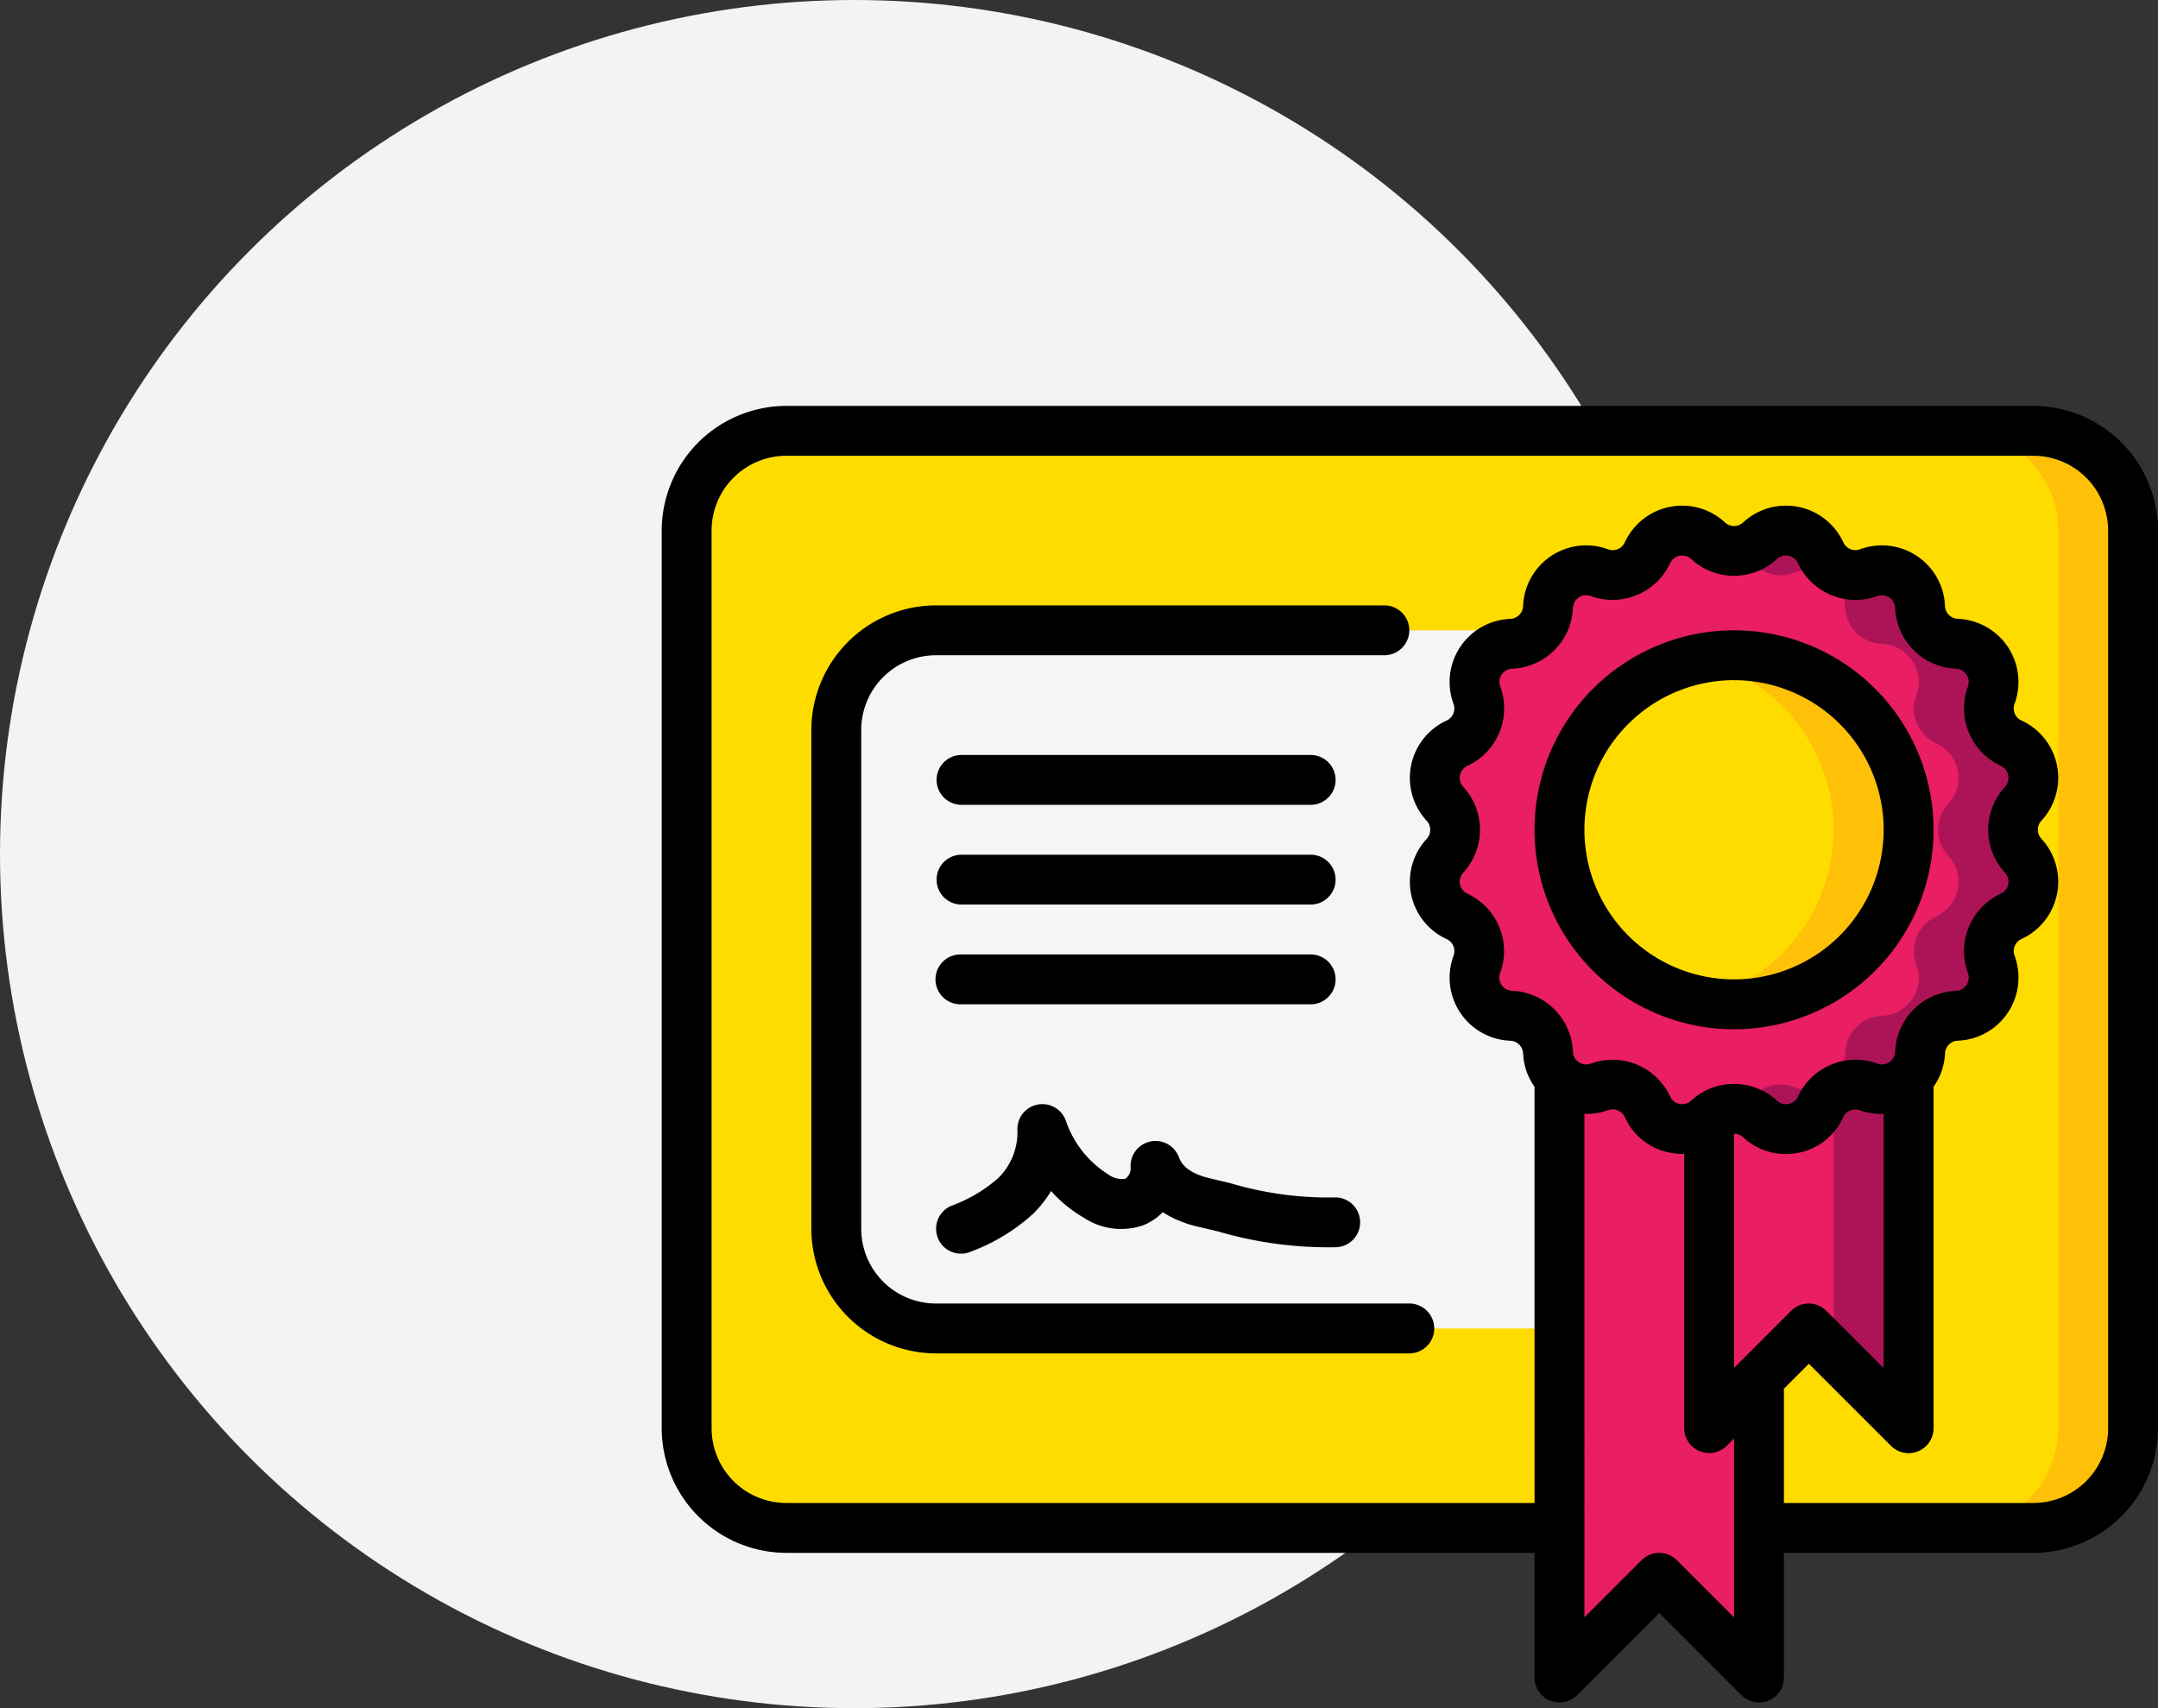 <svg xmlns="http://www.w3.org/2000/svg" width="179.365" height="142" viewBox="0 0 179.365 142">
  <rect x="0" y="0" width="179.365" height="142" fill="#333333" stroke="none"/>
  <g id="Group_13516" data-name="Group 13516" transform="translate(-270 -3385)">
    <g id="Group_12598" data-name="Group 12598" transform="translate(28 131)">
      <circle id="Ellipse_21" data-name="Ellipse 21" cx="71" cy="71" r="71" transform="translate(242 3254)" fill="#f4f2f2"/>
      <g id="Page-1" transform="translate(297 3287.742)">
        <g id="_008---Certificate" data-name="008---Certificate">
          <g id="Colour" transform="translate(2.073 2.073)">
            <path id="Shape" d="M89.128,91.2h22.8a8.291,8.291,0,0,0,8.291-8.291V8.291A8.291,8.291,0,0,0,111.928,0H8.291A8.291,8.291,0,0,0,0,8.291V82.91A8.291,8.291,0,0,0,8.291,91.2H72.546" fill="#ffdc00"/>
            <path id="Shape-2" data-name="Shape" d="M57.218,0H51a8.291,8.291,0,0,1,8.291,8.291V82.91A8.291,8.291,0,0,1,51,91.2h6.218a8.291,8.291,0,0,0,8.291-8.291V8.291A8.291,8.291,0,0,0,57.218,0Z" transform="translate(54.71)" fill="#fec108"/>
            <path id="Shape-3" data-name="Shape" d="M70.255,66.037H14.291A8.291,8.291,0,0,1,6,57.746V16.291A8.291,8.291,0,0,1,14.291,8H70.255Z" transform="translate(6.436 8.582)" fill="#f5f5f5"/>
            <path id="Rectangle-path" d="M34,8h6.218V66.037H34Z" transform="translate(36.473 8.582)" fill="#cfd8dc"/>
            <path id="Shape-4" data-name="Shape" d="M78.9,31.029a3.167,3.167,0,0,1-.995,5.037,3.221,3.221,0,0,0-1.865,2.9,2.873,2.873,0,0,0,.207,1.1,3.026,3.026,0,0,1,.207,1.1,3.19,3.19,0,0,1-3.068,3.171,3.165,3.165,0,0,0-3.047,3.047,3.07,3.07,0,0,1-.953,2.156,3.155,3.155,0,0,1-2.218.912,3.026,3.026,0,0,1-1.1-.207,2.873,2.873,0,0,0-1.1-.207,3.221,3.221,0,0,0-2.9,1.865,3.167,3.167,0,0,1-5.037.995,3.14,3.14,0,0,0-4.228-.062c-.021.021-.062.041-.083.062A3.167,3.167,0,0,1,47.68,51.9a3.221,3.221,0,0,0-2.9-1.865,2.873,2.873,0,0,0-1.1.207,3.026,3.026,0,0,1-1.1.207,3.155,3.155,0,0,1-2.218-.912,3.07,3.07,0,0,1-.953-2.156,3.165,3.165,0,0,0-3.047-3.047A3.19,3.19,0,0,1,33.3,41.164a3.026,3.026,0,0,1,.207-1.1,2.873,2.873,0,0,0,.207-1.1,3.221,3.221,0,0,0-1.865-2.9,3.167,3.167,0,0,1-.995-5.037,3.159,3.159,0,0,0,0-4.311,3.167,3.167,0,0,1,.995-5.037,3.221,3.221,0,0,0,1.865-2.9,2.873,2.873,0,0,0-.207-1.1,3.026,3.026,0,0,1-.207-1.1,3.19,3.19,0,0,1,3.068-3.171,3.165,3.165,0,0,0,3.047-3.047A3.19,3.19,0,0,1,42.582,7.3a3.026,3.026,0,0,1,1.1.207,2.873,2.873,0,0,0,1.1.207,3.221,3.221,0,0,0,2.9-1.865,3.167,3.167,0,0,1,5.037-.995,3.159,3.159,0,0,0,4.311,0,3.171,3.171,0,0,1,5.037.995,3.221,3.221,0,0,0,2.9,1.865,2.873,2.873,0,0,0,1.1-.207,3.026,3.026,0,0,1,1.1-.207,3.19,3.19,0,0,1,3.171,3.068,3.165,3.165,0,0,0,3.047,3.047,3.19,3.19,0,0,1,3.068,3.171,3.026,3.026,0,0,1-.207,1.1,2.873,2.873,0,0,0-.207,1.1,3.221,3.221,0,0,0,1.865,2.9,3.167,3.167,0,0,1,.995,5.037,3.159,3.159,0,0,0,0,4.311Z" transform="translate(32.182 4.291)" fill="#e91e63"/>
            <path id="Shape-5" data-name="Shape" d="M64.768,28.871a3.225,3.225,0,0,1,.85-2.156,3.167,3.167,0,0,0-.995-5.037,3.221,3.221,0,0,1-1.865-2.9,2.873,2.873,0,0,1,.207-1.1,3.026,3.026,0,0,0,.207-1.1A3.19,3.19,0,0,0,60.1,13.409a3.165,3.165,0,0,1-3.047-3.047,3.19,3.19,0,0,0-3.171-3.068,3.026,3.026,0,0,0-1.1.207,2.873,2.873,0,0,1-1.1.207,3.221,3.221,0,0,1-2.9-1.865,3.171,3.171,0,0,0-5.037-.995,3.223,3.223,0,0,1-1.364.7,3.067,3.067,0,0,1,.182.3,3.221,3.221,0,0,0,2.9,1.865,2.873,2.873,0,0,0,1.1-.207,3.026,3.026,0,0,1,1.1-.207,3.19,3.19,0,0,1,3.171,3.068,3.165,3.165,0,0,0,3.047,3.047,3.19,3.19,0,0,1,3.068,3.171,3.026,3.026,0,0,1-.207,1.1,2.873,2.873,0,0,0-.207,1.1,3.221,3.221,0,0,0,1.865,2.9,3.167,3.167,0,0,1,.995,5.037,3.159,3.159,0,0,0,0,4.311,3.167,3.167,0,0,1-.995,5.037,3.221,3.221,0,0,0-1.865,2.9,2.873,2.873,0,0,0,.207,1.1,3.026,3.026,0,0,1,.207,1.1,3.19,3.19,0,0,1-3.068,3.171,3.165,3.165,0,0,0-3.047,3.047,3.07,3.07,0,0,1-.953,2.156,3.155,3.155,0,0,1-2.218.912,3.026,3.026,0,0,1-1.1-.207,2.873,2.873,0,0,0-1.1-.207,3.221,3.221,0,0,0-2.9,1.865,3.109,3.109,0,0,1-.191.294,3.211,3.211,0,0,1,1.372.7,3.167,3.167,0,0,0,5.037-.995,3.221,3.221,0,0,1,2.9-1.865,2.873,2.873,0,0,1,1.1.207,3.026,3.026,0,0,0,1.1.207,3.155,3.155,0,0,0,2.218-.912,3.07,3.07,0,0,0,.953-2.156A3.165,3.165,0,0,1,60.1,44.334a3.19,3.19,0,0,0,3.068-3.171,3.026,3.026,0,0,0-.207-1.1,2.873,2.873,0,0,1-.207-1.1,3.221,3.221,0,0,1,1.865-2.9,3.167,3.167,0,0,0,.995-5.037A3.225,3.225,0,0,1,64.768,28.871Z" transform="translate(45.461 4.292)" fill="#ad1457"/>
            <circle id="Oval" cx="14.524" cy="14.524" r="14.524" transform="translate(72.818 18.231)" fill="#ffdc00"/>
            <path id="Shape-6" data-name="Shape" d="M43.609,9a14.509,14.509,0,0,0-3.109.342,14.509,14.509,0,0,1,0,28.334A14.509,14.509,0,1,0,43.609,9Z" transform="translate(43.446 9.655)" fill="#fec108"/>
            <path id="Shape-7" data-name="Shape" d="M51.582,50.905V75.778l-8.291-8.291L35,75.778V25.97a3.155,3.155,0,0,0,2.218.912,3.026,3.026,0,0,0,1.1-.207,2.873,2.873,0,0,1,1.1-.207,3.221,3.221,0,0,1,2.9,1.865,3.167,3.167,0,0,0,5.037.995c.021-.021.062-.041.083-.062V55.051Z" transform="translate(37.546 27.859)" fill="#e91e63"/>
            <path id="Shape-8" data-name="Shape" d="M57.582,25.97V55.051L49.291,46.76,41,55.051V29.266a3.14,3.14,0,0,1,4.228.062,3.167,3.167,0,0,0,5.037-.995,3.221,3.221,0,0,1,2.9-1.865,2.873,2.873,0,0,1,1.1.207,3.026,3.026,0,0,0,1.1.207,3.155,3.155,0,0,0,2.218-.912Z" transform="translate(43.982 27.859)" fill="#e91e63"/>
            <path id="Shape-9" data-name="Shape" d="M50,26.882a3.026,3.026,0,0,1-1.1-.207,2.873,2.873,0,0,0-1.1-.207,3.19,3.19,0,0,0-1.8.585v21.78l6.218,6.218V25.97A3.155,3.155,0,0,1,50,26.882Z" transform="translate(49.346 27.859)" fill="#ad1457"/>
          </g>
          <g id="outline">
            <path id="Shape-10" data-name="Shape" d="M114,0H10.364A10.376,10.376,0,0,0,0,10.364V84.982A10.376,10.376,0,0,0,10.364,95.346H72.546V105.71a2.073,2.073,0,0,0,3.538,1.465l6.826-6.826,6.826,6.826a2.073,2.073,0,0,0,3.538-1.465V95.346H114a10.376,10.376,0,0,0,10.364-10.364V10.364A10.376,10.376,0,0,0,114,0ZM66.97,40.553a1.1,1.1,0,0,1-.348-1.749,5.267,5.267,0,0,0,0-7.132,1.1,1.1,0,0,1,.35-1.751A5.273,5.273,0,0,0,69.7,23.329a1.1,1.1,0,0,1,.991-1.484A5.271,5.271,0,0,0,75.736,16.8a1.1,1.1,0,0,1,1.486-.991,5.283,5.283,0,0,0,6.591-2.73,1.1,1.1,0,0,1,1.747-.348,5.269,5.269,0,0,0,7.134,0,1.1,1.1,0,0,1,1.749.35,5.275,5.275,0,0,0,6.589,2.728,1.1,1.1,0,0,1,1.486.991,5.275,5.275,0,0,0,5.055,5.047,1.1,1.1,0,0,1,.991,1.482,5.271,5.271,0,0,0,2.73,6.591,1.1,1.1,0,0,1,.348,1.749,5.267,5.267,0,0,0,0,7.132,1.1,1.1,0,0,1-.35,1.751,5.273,5.273,0,0,0-2.728,6.591,1.1,1.1,0,0,1-.991,1.484,5.271,5.271,0,0,0-5.055,5.055,1.1,1.1,0,0,1-1.486.991,5.281,5.281,0,0,0-6.591,2.73,1.065,1.065,0,0,1-.781.622,1.086,1.086,0,0,1-.966-.272,5.271,5.271,0,0,0-7.134,0,1.088,1.088,0,0,1-.966.272,1.07,1.07,0,0,1-.783-.622,5.273,5.273,0,0,0-6.589-2.728,1.1,1.1,0,0,1-1.486-.991,5.275,5.275,0,0,0-5.055-5.06,1.1,1.1,0,0,1-.991-1.482,5.271,5.271,0,0,0-2.719-6.591ZM89.737,79.369l-.609.609V60.5a1.1,1.1,0,0,1,.748.292,5.182,5.182,0,0,0,3.544,1.4,5.469,5.469,0,0,0,1.049-.1A5.182,5.182,0,0,0,98.2,59.129a1.107,1.107,0,0,1,1.387-.572,5.242,5.242,0,0,0,1.967.3V79.979L96.8,75.226a2.073,2.073,0,0,0-2.931,0Zm-.609,21.337-4.753-4.753a2.073,2.073,0,0,0-2.931,0l-4.753,4.753V58.849a5.236,5.236,0,0,0,1.967-.3,1.1,1.1,0,0,1,1.385.57,5.182,5.182,0,0,0,3.743,2.958,5.436,5.436,0,0,0,1.2.1v22.8a2.073,2.073,0,0,0,3.538,1.465l.607-.607Zm31.091-15.724A6.218,6.218,0,0,1,114,91.2H93.273V81.7l2.073-2.073,6.826,6.826a2.073,2.073,0,0,0,3.538-1.465V56.6a5.155,5.155,0,0,0,.951-2.771,1.109,1.109,0,0,1,1.061-1.059,5.248,5.248,0,0,0,4.72-7.066,1.1,1.1,0,0,1,.572-1.383,5.248,5.248,0,0,0,1.658-8.337,1.107,1.107,0,0,1,0-1.5,5.246,5.246,0,0,0-1.658-8.334,1.1,1.1,0,0,1-.574-1.383,5.248,5.248,0,0,0-4.72-7.066,1.109,1.109,0,0,1-1.061-1.059A5.246,5.246,0,0,0,99.6,11.92a1.1,1.1,0,0,1-1.385-.57,5.248,5.248,0,0,0-8.337-1.658,1.1,1.1,0,0,1-1.5,0,5.246,5.246,0,0,0-8.334,1.658,1.1,1.1,0,0,1-1.387.572,5.246,5.246,0,0,0-7.064,4.724,1.109,1.109,0,0,1-1.061,1.059,5.248,5.248,0,0,0-4.72,7.066,1.1,1.1,0,0,1-.572,1.383,5.248,5.248,0,0,0-1.658,8.337,1.107,1.107,0,0,1,0,1.5,5.246,5.246,0,0,0,1.658,8.334,1.1,1.1,0,0,1,.574,1.383,5.248,5.248,0,0,0,4.72,7.066,1.109,1.109,0,0,1,1.061,1.059,5.155,5.155,0,0,0,.951,2.769V91.2H10.364a6.218,6.218,0,0,1-6.218-6.218V10.364a6.218,6.218,0,0,1,6.218-6.218H114a6.218,6.218,0,0,1,6.218,6.218Z"/>
            <path id="Shape-11" data-name="Shape" d="M16.364,66.037a6.218,6.218,0,0,1-6.218-6.218V18.364a6.218,6.218,0,0,1,6.218-6.218H53.673a2.073,2.073,0,0,0,0-4.145H16.364A10.376,10.376,0,0,0,6,18.364V59.819A10.376,10.376,0,0,0,16.364,70.182H55.746a2.073,2.073,0,0,0,0-4.145Z" transform="translate(6.436 8.582)"/>
            <path id="Shape-12" data-name="Shape" d="M13.073,26.145H42.091a2.073,2.073,0,1,0,0-4.145H13.073a2.073,2.073,0,1,0,0,4.145Z" transform="translate(11.8 23.6)"/>
            <path id="Shape-13" data-name="Shape" d="M13.073,22.145H42.091a2.073,2.073,0,1,0,0-4.145H13.073a2.073,2.073,0,0,0,0,4.145Z" transform="translate(11.8 19.309)"/>
            <path id="Shape-14" data-name="Shape" d="M13.073,18.145H42.091a2.073,2.073,0,1,0,0-4.145H13.073a2.073,2.073,0,0,0,0,4.145Z" transform="translate(11.8 15.018)"/>
            <path id="Shape-15" data-name="Shape" d="M11.173,39.192a2.073,2.073,0,0,0,1.9,1.244,2.04,2.04,0,0,0,.829-.172A15.933,15.933,0,0,0,19.1,37.094a9.742,9.742,0,0,0,1.461-1.865,11.044,11.044,0,0,0,2.755,2.239,5.615,5.615,0,0,0,4.865.622,4.666,4.666,0,0,0,1.658-1.1,9.477,9.477,0,0,0,3.053,1.233l1.567.371A32.571,32.571,0,0,0,44.31,39.9a2.073,2.073,0,1,0-.3-4.135,28.619,28.619,0,0,1-8.589-1.2l-1.6-.379c-1.934-.446-2.431-1.225-2.637-1.774a2.073,2.073,0,0,0-4.009.873,1.047,1.047,0,0,1-.462.935,1.911,1.911,0,0,1-1.368-.352,8.5,8.5,0,0,1-3.565-4.51,2.073,2.073,0,0,0-4.013.846,5.362,5.362,0,0,1-1.6,3.953,12.3,12.3,0,0,1-3.917,2.309,2.073,2.073,0,0,0-1.072,2.73Z" transform="translate(11.8 30.038)"/>
            <path id="Shape-16" data-name="Shape" d="M51.582,42.164A16.582,16.582,0,1,0,35,25.582,16.582,16.582,0,0,0,51.582,42.164Zm0-29.018A12.436,12.436,0,1,1,39.145,25.582,12.436,12.436,0,0,1,51.582,13.145Z" transform="translate(37.546 9.655)"/>
          </g>
        </g>
      </g>
    </g>
  </g>
</svg>
